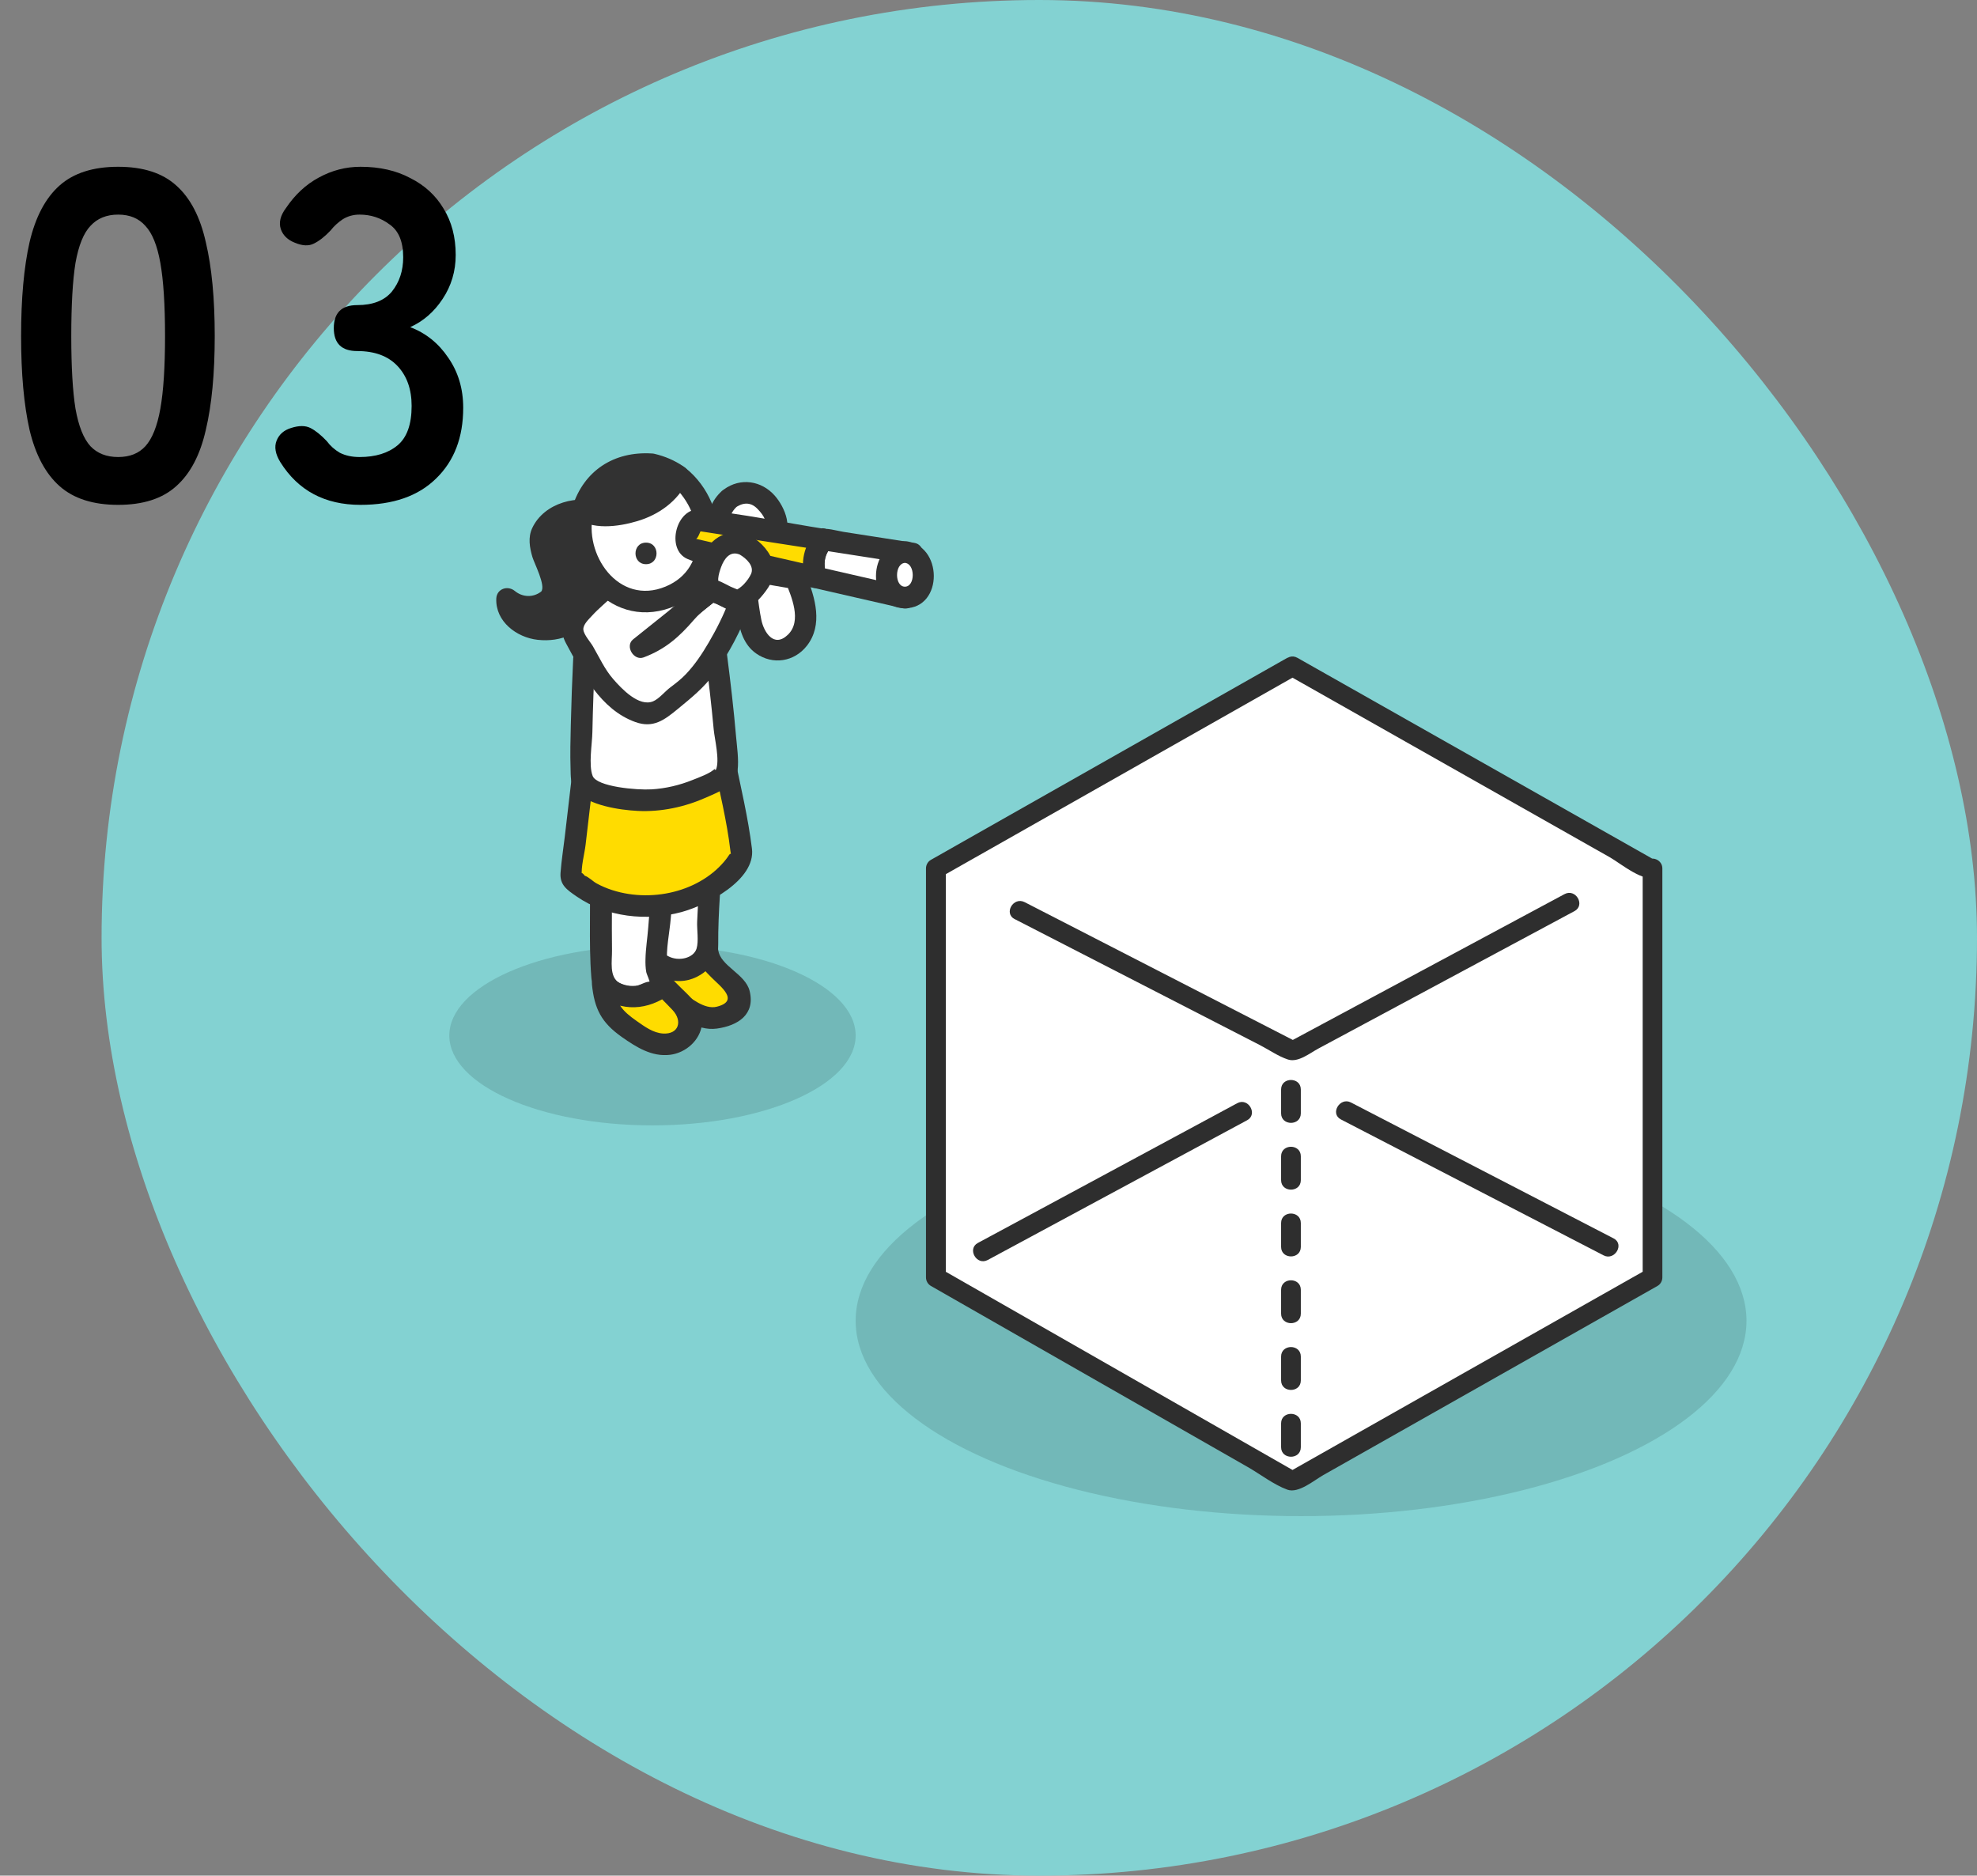 <svg width="253" height="240" viewBox="0 0 253 240" fill="none" xmlns="http://www.w3.org/2000/svg">
<rect x="0" y="0" width="253" height="240" fill="#808080" stroke="none"/>
<rect x="13" width="240" height="240" rx="120" fill="#83D2D2"/>
<ellipse cx="83.5" cy="132.5" rx="26" ry="11.5" fill="#72B8B8"/>
<g clip-path="url(#clip0_62_3455)">
<path d="M93.338 63.816C94.326 63.002 95.807 62.763 96.939 63.36C98.077 63.958 100.42 66.693 98.801 68.298L91.885 67.213C91.853 65.939 92.354 64.634 93.338 63.816Z" fill="white"/>
<path d="M94.039 65.006C94.981 64.317 95.979 64.188 96.847 65.025C97.292 65.452 98.374 66.671 97.817 67.319L99.172 66.965C96.865 66.602 94.559 66.238 92.257 65.88L93.278 67.208C93.296 66.229 93.593 65.466 94.327 64.79C95.635 63.572 93.663 61.627 92.359 62.841C91.055 64.055 90.53 65.526 90.498 67.213C90.488 67.76 90.934 68.45 91.519 68.542C92.851 68.753 94.187 68.96 95.519 69.171C96.591 69.341 98.671 70.049 99.65 69.383C101.785 67.935 100.434 64.873 99.139 63.411C97.445 61.503 94.758 61.08 92.642 62.625C91.217 63.668 92.605 66.064 94.048 65.006H94.039Z" fill="#323232"/>
<path d="M70.234 76.66C72.002 75.028 68.183 70.188 69.366 68.1C70.777 65.618 74.244 64.528 76.843 65.751L76.453 72.367C76.087 76.945 73.891 81.115 68.977 80.504C67.914 80.371 67.301 80.274 66.475 79.603C65.649 78.931 64.66 77.621 64.892 76.591C66.294 77.957 68.796 77.989 70.234 76.665V76.66Z" fill="#323232"/>
<path d="M71.223 77.64C72.75 75.842 71.868 73.695 71.2 71.709C70.768 70.426 70.142 69.268 71.079 68.105C72.374 66.496 74.709 66.381 76.477 67.089L75.456 65.76C75.326 67.953 75.275 70.169 75.066 72.357C74.876 74.38 74.356 76.794 72.722 78.187C71.088 79.58 66.16 79.791 66.29 76.596L63.913 77.571C66.169 79.419 68.93 79.419 71.223 77.644C72.634 76.55 70.652 74.61 69.255 75.695C68.234 76.486 66.874 76.435 65.886 75.621C64.962 74.863 63.56 75.341 63.51 76.596C63.393 79.52 66.099 81.566 68.8 81.869C71.822 82.205 74.49 81.005 76.092 78.421C78.347 74.78 77.999 69.879 78.245 65.76C78.282 65.103 77.776 64.652 77.224 64.431C74.049 63.163 69.631 64.307 68.109 67.572C67.552 68.758 67.775 70.045 68.127 71.258C68.355 72.045 69.882 74.964 69.26 75.69C68.114 77.042 70.072 79 71.228 77.64H71.223Z" fill="#323232"/>
<path d="M90.562 121.962C90.572 122.063 90.586 122.155 90.6 122.22C90.869 123.424 94.006 125.654 94.433 126.697C94.86 127.745 94.707 129.396 93.575 129.718C92.154 130.154 90.549 130.761 89.249 129.851C87.787 128.826 83.415 126.435 83.03 124.229C82.891 123.516 82.793 122.698 82.733 121.815C84.938 124.32 88.028 125.474 90.558 121.962H90.562Z" fill="#FFDC00"/>
<path d="M89.221 122.325C89.384 123.452 90.312 124.33 91.078 125.102C92.168 126.205 94.702 128.054 91.741 128.812C90.15 129.221 88.349 127.658 87.151 126.803C85.091 125.332 84.343 124.348 84.135 121.81L81.758 122.785C84.71 125.943 88.688 126.536 91.556 122.932C92.651 121.553 90.697 119.585 89.588 120.983C87.662 123.406 85.694 122.937 83.731 120.836C82.946 119.999 81.252 120.615 81.355 121.81C81.61 124.854 82.362 126.61 84.812 128.49C86.78 130.003 89.11 131.975 91.746 131.612C94.419 131.244 96.675 129.814 95.932 126.803C95.394 124.615 92.21 123.636 91.918 121.585C91.667 119.834 88.98 120.578 89.231 122.321L89.221 122.325Z" fill="#323232"/>
<path d="M91.161 108.441C90.873 113.154 90.386 120.187 90.562 121.962C88.033 125.47 84.942 124.32 82.737 121.815C82.375 116.473 83.322 108.846 83.322 108.846L91.161 108.446V108.441Z" fill="white"/>
<path d="M89.769 108.441C89.574 111.6 89.356 114.754 89.216 117.916C89.17 118.928 89.434 120.422 89.138 121.383C88.766 122.597 86.849 123.084 85.476 122.334C83.833 121.438 84.037 120.578 84.046 118.882C84.051 117.333 84.12 115.783 84.218 114.239C84.334 112.436 84.492 110.63 84.71 108.837L83.317 110.216C85.93 110.083 88.543 109.949 91.156 109.816C92.939 109.724 92.953 106.966 91.156 107.058C88.543 107.191 85.93 107.324 83.317 107.458C82.496 107.499 82.018 108.06 81.925 108.837C81.586 111.604 81.373 114.4 81.289 117.19C81.238 118.813 80.788 121.392 81.749 122.785C82.631 124.058 84.399 125.107 85.898 125.424C87.397 125.741 88.868 125.346 90.07 124.44C91.518 123.341 91.927 122.491 91.913 120.804C91.885 116.684 92.293 112.547 92.549 108.437C92.66 106.662 89.875 106.671 89.764 108.437L89.769 108.441Z" fill="#323232"/>
<path d="M85.058 111.375C84.715 113.733 84.52 116.464 84.246 119.944C84.079 122.123 83.555 124.104 84.706 125.787C84.673 125.989 84.627 126.178 84.627 126.32C81.833 128.334 79.039 127.791 77.136 125.976C76.676 121.024 77.09 115.944 76.811 110.975L85.058 111.375Z" fill="white"/>
<path d="M83.717 111.007C83.364 113.554 83.155 116.114 82.956 118.675C82.854 120.017 82.631 121.374 82.603 122.721C82.589 123.268 82.603 123.829 82.701 124.371C82.756 124.684 83.216 125.594 83.183 125.907C83.262 125.157 81.809 126.182 81.206 126.215C80.542 126.247 79.846 126.113 79.275 125.782C77.92 124.996 78.343 122.983 78.319 121.576C78.259 118.041 78.384 114.505 78.213 110.975L76.82 112.354C79.568 112.487 82.315 112.62 85.067 112.754C86.859 112.841 86.854 110.083 85.067 109.995C82.32 109.862 79.572 109.729 76.82 109.595C76.091 109.559 75.395 110.257 75.428 110.975C75.655 115.678 75.302 120.404 75.678 125.097C75.91 127.998 79.169 129.253 81.874 128.904C83.09 128.748 85.174 128.145 85.838 127.015C86.567 125.773 85.508 124.596 85.388 123.373C85.193 121.489 85.689 119.351 85.843 117.466C85.996 115.581 86.149 113.641 86.413 111.738C86.655 110 83.972 109.251 83.726 111.002L83.717 111.007Z" fill="#323232"/>
<path d="M84.631 126.316C84.631 126.173 84.677 125.99 84.71 125.783C84.812 125.934 84.928 126.086 85.063 126.233C86.135 127.631 88.762 129.254 88.441 131.051C87.318 134.628 83.568 133.952 81.322 132.182C79.749 131.175 78.078 130.049 77.428 128.307C77.307 127.53 77.214 126.753 77.14 125.967C79.043 127.783 81.837 128.325 84.631 126.311V126.316Z" fill="#FFDC00"/>
<path d="M85.972 126.684L86.051 126.15L83.508 126.481C84.292 127.493 85.211 128.32 86.079 129.254C87.36 130.628 86.887 132.37 84.845 132.246C83.578 132.168 82.487 131.35 81.498 130.66C79.586 129.322 78.783 128.398 78.533 125.976L76.156 126.95C78.941 129.355 82.255 129.497 85.337 127.511C86.831 126.546 85.439 124.155 83.93 125.13C81.912 126.431 79.999 126.619 78.129 125.001C77.317 124.298 75.623 124.688 75.753 125.976C76.068 129.079 76.959 130.849 79.572 132.688C81.401 133.97 83.401 135.258 85.754 134.968C87.764 134.72 89.597 133.12 89.838 131.06C90.14 128.477 87.286 126.854 85.917 125.093C85.295 124.293 83.568 124.095 83.373 125.424L83.294 125.957C83.039 127.695 85.722 128.444 85.982 126.693L85.972 126.684Z" fill="#323232"/>
<path d="M92.665 97.197C92.665 97.197 94.6 106.782 94.943 109.379C90.808 116.767 78.987 118.123 73.046 112.326L74.652 98.608L92.66 97.197H92.665Z" fill="#FFDC00"/>
<path d="M91.323 97.564C92.075 101.293 93.027 105.067 93.468 108.846C93.584 109.839 93.598 108.943 93.314 109.384C92.939 109.972 92.479 110.496 91.983 110.984C91.036 111.912 89.917 112.657 88.715 113.227C86.176 114.422 83.225 114.818 80.454 114.39C79.02 114.17 77.618 113.733 76.347 113.039C75.887 112.79 75.302 112.184 74.843 112.064C74.416 111.526 74.281 111.604 74.444 112.303L74.462 112.156C74.328 110.915 74.792 109.324 74.94 108.087C75.311 104.929 75.678 101.766 76.049 98.608L74.657 99.987C80.658 99.518 86.664 99.045 92.665 98.576C94.438 98.438 94.456 95.679 92.665 95.817C86.664 96.286 80.658 96.76 74.657 97.229C73.84 97.293 73.358 97.812 73.265 98.608C72.935 101.412 72.61 104.217 72.281 107.021C72.1 108.57 71.845 110.133 71.733 111.687C71.622 113.241 72.55 113.852 73.803 114.717C77.641 117.36 82.76 117.912 87.216 116.703C90.437 115.829 96.721 112.616 96.229 108.602C95.737 104.589 94.795 100.727 94.006 96.833C93.653 95.096 90.971 95.831 91.319 97.569L91.323 97.564Z" fill="#323232"/>
<path d="M91.663 83.869C91.663 83.869 93.556 98.585 92.879 99.059C87.43 102.856 80.037 103.67 74.644 100.24C74.003 99.831 74.746 84.232 74.746 84.232L91.663 83.869Z" fill="white"/>
<path d="M90.27 83.869C90.674 87.018 91.041 90.172 91.333 93.33C91.449 94.572 92.141 97.302 91.616 98.498C91.639 98.452 91.268 98.622 91.561 98.277C91.004 98.939 89.393 99.495 88.627 99.803C86.966 100.474 85.17 100.897 83.383 101.003C81.471 101.118 76.393 100.668 75.846 99.293C75.298 97.918 75.781 95.188 75.808 93.703C75.874 90.544 75.99 87.386 76.138 84.232L74.746 85.611C80.385 85.492 86.024 85.372 91.663 85.248C93.454 85.212 93.459 82.453 91.663 82.49C86.024 82.609 80.385 82.729 74.746 82.853C73.966 82.871 73.391 83.474 73.353 84.232C73.219 87.078 73.112 89.928 73.047 92.779C73.001 94.622 72.954 96.475 73.015 98.318C73.047 99.265 72.977 100.461 73.66 101.21C75.349 103.067 79.266 103.642 81.61 103.762C84.613 103.913 87.643 103.26 90.377 102.042C92.025 101.307 94.164 100.548 94.392 98.585C94.559 97.16 94.317 95.624 94.192 94.204C93.895 90.751 93.491 87.303 93.05 83.865C92.828 82.127 90.038 82.104 90.266 83.865L90.27 83.869Z" fill="#323232"/>
<path d="M77.475 75.258L85.754 71.084L93.459 73.626L91.171 75.456L90.618 75.175C90.618 75.175 89.031 76.711 88.121 77.892L82 82.788C84.362 81.984 86.441 80.384 87.815 78.32C87.903 78.187 88.01 78.044 88.126 77.892L91.175 75.456L94.656 77.212C94.656 77.212 91.393 85.947 86.743 88.967C85.415 89.827 84.251 91.588 82.682 91.339C80.069 90.926 76.816 87.634 75.706 85.257C75.256 84.292 73.817 81.97 73.311 81.028C72.425 79.373 76.737 76.026 77.475 75.254V75.258Z" fill="white"/>
<path d="M78.175 76.449C79.354 75.856 80.537 75.258 81.716 74.665L84.427 73.3C84.793 73.116 86.093 72.721 86.297 72.357C86.033 72.822 84.919 72.072 86.218 72.693C87.016 73.075 87.973 73.272 88.808 73.548C90.233 74.017 91.662 74.49 93.087 74.959L92.475 72.656C91.713 73.268 90.948 73.879 90.186 74.486L91.876 74.27L91.323 73.989C90.766 73.709 90.094 73.755 89.634 74.205C88.205 75.603 87.003 77.028 85.443 78.274C83.967 79.456 82.491 80.637 81.016 81.814C79.948 82.669 81.099 84.595 82.371 84.117C85.155 83.069 86.919 81.497 88.822 79.29C89.773 78.191 91.013 77.345 92.159 76.43L90.469 76.647C91.63 77.23 92.79 77.819 93.95 78.403L93.31 76.844C92.609 78.697 91.704 80.495 90.702 82.205C89.857 83.648 88.924 85.06 87.764 86.273C87.16 86.908 86.487 87.427 85.787 87.951C85.086 88.475 84.362 89.4 83.596 89.731C81.767 90.512 79.521 88.098 78.477 86.898C77.377 85.639 76.713 84.136 75.882 82.706C75.567 82.159 74.708 81.216 74.653 80.568C74.597 79.92 75.353 79.235 75.762 78.784C76.597 77.865 77.567 77.093 78.454 76.228C79.73 74.978 77.762 73.028 76.486 74.279C74.277 76.444 70.587 78.899 72.429 82.306C74.522 86.172 76.838 90.779 81.299 92.388C83.601 93.22 85.025 92.126 86.743 90.714C88.46 89.303 90.047 88.029 91.388 86.213C93.319 83.602 94.841 80.614 95.983 77.58C96.187 77.042 95.853 76.279 95.343 76.021C94.182 75.438 93.022 74.849 91.862 74.265C91.254 73.957 90.683 74.072 90.172 74.481C89.212 75.249 88.121 75.962 87.249 76.821C85.364 78.669 84.269 80.467 81.619 81.46L82.974 83.763C84.45 82.582 85.926 81.4 87.402 80.223C88.961 78.977 90.163 77.548 91.593 76.155L89.903 76.371L90.456 76.651C91.064 76.959 91.634 76.844 92.145 76.435C92.906 75.824 93.672 75.212 94.433 74.605C95.306 73.907 94.716 72.596 93.82 72.302C92.321 71.806 90.827 71.314 89.328 70.817C88 70.38 86.418 69.475 85.03 69.902C83.642 70.33 82.213 71.323 80.904 71.98C79.526 72.674 78.143 73.373 76.764 74.067C75.168 74.872 76.574 77.253 78.171 76.449H78.175Z" fill="#323232"/>
<path d="M90.618 75.18L91.17 75.461L88.121 77.897C89.031 76.72 90.618 75.18 90.618 75.18Z" fill="white"/>
<path d="M89.912 76.371L90.465 76.651L90.182 74.486C89.165 75.3 88.149 76.109 87.132 76.922L89.1 78.872C89.857 77.906 90.716 77.014 91.597 76.155C92.878 74.909 90.91 72.96 89.629 74.206C88.748 75.061 87.889 75.957 87.132 76.922C86.037 78.32 87.689 80.003 89.1 78.872C90.117 78.058 91.133 77.249 92.15 76.435C92.832 75.893 92.609 74.642 91.867 74.27L91.314 73.99C90.646 73.649 89.806 73.815 89.411 74.486C89.049 75.102 89.24 76.035 89.912 76.371Z" fill="#323232"/>
<path d="M83.387 59.402C84.691 59.65 85.819 60.175 86.771 60.878C84.849 65.158 79.141 66.454 75.172 65.668C75.019 65.517 74.81 65.36 74.602 65.19C75.59 61.747 78.435 58.956 83.383 59.402H83.387Z" fill="#323232"/>
<path d="M83.016 60.731C84.162 61.002 85.1 61.416 86.07 62.069L85.569 60.184C84.631 62.059 83.095 63.273 81.099 63.935C79.888 64.335 76.727 65.172 75.595 64.216L75.952 65.558C77.057 62.078 79.786 60.57 83.387 60.781C85.179 60.887 85.17 58.129 83.387 58.023C78.551 57.733 74.722 60.225 73.265 64.822C73.126 65.259 73.265 65.861 73.623 66.165C75.66 67.884 79.145 67.406 81.564 66.68C84.32 65.857 86.683 64.16 87.973 61.572C88.326 60.869 88.131 60.129 87.472 59.687C86.307 58.901 85.123 58.395 83.754 58.069C82.014 57.655 81.271 60.312 83.011 60.731H83.016Z" fill="#323232"/>
<path d="M74.606 65.19C74.811 65.36 75.02 65.517 75.177 65.668C79.145 66.454 84.854 65.163 86.776 60.878C89.542 62.919 90.846 66.491 90.697 69.378C90.479 73.516 86.957 76.918 82.752 76.941C82.148 76.941 81.573 76.881 81.03 76.757C76.714 75.769 73.831 71.323 74.268 66.992C74.328 66.381 74.444 65.774 74.616 65.186L74.606 65.19Z" fill="white"/>
<path d="M73.622 66.165C75.66 67.884 79.145 67.406 81.563 66.68C84.32 65.857 86.683 64.16 87.973 61.572L85.787 61.853C89.992 65.222 90.957 72.642 85.183 75.051C79.136 77.575 74.597 70.859 75.948 65.553C76.388 63.834 73.701 63.099 73.26 64.818C71.399 72.114 77.716 80.683 85.815 77.768C93.654 74.946 93.681 64.657 87.75 59.903C87.11 59.389 85.996 59.315 85.564 60.184C84.626 62.059 83.09 63.273 81.095 63.935C79.883 64.335 76.723 65.172 75.59 64.216C74.23 63.071 72.253 65.016 73.622 66.165Z" fill="#323232"/>
<path d="M82.673 69.433C84.464 69.433 84.469 72.192 82.673 72.192C80.877 72.192 80.877 69.433 82.673 69.433Z" fill="#323232"/>
<path d="M116.604 70.79L115.838 76.495L104.37 73.87C103.808 72.183 104.091 70.358 105.349 69.038L116.604 70.79Z" fill="white"/>
<path d="M115.211 70.79C114.956 72.693 114.701 74.592 114.446 76.495L116.209 75.166C112.385 74.293 108.565 73.415 104.741 72.541L105.716 73.507C105.368 72.206 105.433 71.111 106.338 70.017L104.982 70.371C108.732 70.955 112.487 71.539 116.237 72.123C117.992 72.394 118.743 69.737 116.98 69.461C113.963 68.992 110.946 68.523 107.934 68.054C107.085 67.921 105.665 67.457 104.82 67.778C102.56 68.643 102.546 72.412 103.033 74.233C103.154 74.683 103.544 75.088 104.008 75.198C107.832 76.072 111.652 76.95 115.476 77.823C116.451 78.044 117.119 77.396 117.24 76.495C117.495 74.592 117.75 72.693 118.005 70.79C118.242 69.034 115.453 69.052 115.221 70.79H115.211Z" fill="#323232"/>
<path d="M105.349 69.043C104.091 70.358 103.808 72.187 104.37 73.874L104.3 73.856L88.321 70.197C87.694 69.084 87.439 68.068 88.957 66.491L105.354 69.038L105.349 69.043Z" fill="#FFDC00"/>
<path d="M104.365 68.064C102.838 69.912 102.407 71.916 103.028 74.233L104.741 72.537C101.98 71.902 99.218 71.272 96.457 70.642C94.591 70.215 92.725 69.787 90.864 69.36C90.293 69.231 89.727 69.098 89.156 68.969C89.068 68.951 88.817 68.942 88.752 68.877C89.286 69.41 89.546 67.916 89.936 67.466L88.581 67.82C94.048 68.67 99.51 69.521 104.978 70.367C106.732 70.638 107.484 67.981 105.72 67.705C100.364 66.873 94.971 65.728 89.583 65.195C86.548 64.896 85.132 70.316 87.991 71.53C90.298 72.509 93.282 72.739 95.719 73.3C98.48 73.93 101.242 74.559 104.003 75.194C105.033 75.428 105.999 74.541 105.716 73.498C105.368 72.196 105.433 71.102 106.338 70.008C107.465 68.647 105.502 66.684 104.37 68.059L104.365 68.064Z" fill="#323232"/>
<path d="M115.801 70.647C117.114 70.647 118.182 71.948 118.182 73.548C118.182 75.148 117.119 76.449 115.801 76.449C114.483 76.449 113.42 75.148 113.42 73.548C113.42 71.948 114.483 70.647 115.801 70.647Z" fill="white"/>
<path d="M115.801 72.026C117.137 72.118 117.142 75.07 115.801 75.07C114.46 75.07 114.464 72.118 115.801 72.026C117.578 71.902 117.592 69.144 115.801 69.268C110.914 69.613 110.821 77.828 115.801 77.828C120.781 77.828 120.688 69.613 115.801 69.268C114.014 69.144 114.019 71.902 115.801 72.026Z" fill="#323232"/>
<path d="M101.84 74.022C102.318 75.198 102.796 76.389 103 77.644C103.2 78.899 103.103 80.237 102.471 81.345C101.84 82.448 100.615 83.267 99.334 83.189C98.29 83.124 97.347 82.49 96.689 81.685C96.029 80.881 95.208 73.773 94.804 72.817L101.84 74.022Z" fill="white"/>
<path d="M100.499 74.389C101.274 76.325 102.671 79.465 100.815 81.23C99.004 82.954 97.751 80.839 97.436 79.341C96.962 77.097 96.916 74.61 96.146 72.445L94.433 74.141C96.777 74.541 99.125 74.946 101.469 75.346C103.223 75.644 103.975 72.987 102.212 72.684C99.868 72.284 97.519 71.879 95.176 71.479C94.219 71.314 93.078 72.091 93.463 73.176C94.609 76.398 93.63 81.414 96.763 83.616C98.907 85.124 101.655 84.678 103.26 82.628C105.354 79.948 104.319 76.481 103.186 73.649C102.532 72.017 99.84 72.73 100.499 74.385V74.389Z" fill="#323232"/>
<path d="M95.385 69.778C96.503 70.362 97.872 72.008 97.663 73.24C97.455 74.472 95.57 76.647 94.341 76.909L90.753 75.392C90.001 74.385 91.064 71.282 91.913 70.358C92.763 69.433 94.266 69.194 95.385 69.774V69.778Z" fill="white"/>
<path d="M94.679 70.969C95.515 71.461 96.578 72.445 96.104 73.461C95.733 74.256 94.842 75.323 93.969 75.58L95.041 75.718L93.505 75.07C93.259 74.964 91.788 74.127 91.551 74.242C91.389 74.32 91.955 74.606 91.913 74.619C91.904 74.619 91.909 74.072 91.913 74.022C91.955 73.52 92.118 73.01 92.289 72.541C92.665 71.534 93.403 70.413 94.684 70.969C96.308 71.677 97.729 69.3 96.09 68.588C92.906 67.204 90.437 69.144 89.491 72.141C89.119 73.323 88.79 74.978 89.551 76.09C90.034 76.794 91.097 77.028 91.844 77.341C92.544 77.64 93.552 78.274 94.341 78.288C95.668 78.306 96.972 76.922 97.719 75.994C98.578 74.927 99.321 73.635 98.991 72.229C98.634 70.693 97.427 69.374 96.09 68.588C94.545 67.677 93.143 70.063 94.684 70.969H94.679Z" fill="#323232"/>
</g>
<ellipse cx="166.5" cy="169" rx="57" ry="25" fill="#72B8B8"/>
<path d="M165.389 85.254L119.762 111.113V163.456L165.389 189.532L211.465 163.456V111.113L211.276 111.222L165.389 85.254Z" fill="white"/>
<path d="M164.753 84.166C151.439 91.709 138.129 99.256 124.814 106.799C122.917 107.874 121.02 108.95 119.127 110.025C118.74 110.243 118.5 110.672 118.5 111.113V163.455C118.5 163.896 118.74 164.325 119.127 164.543C132.643 172.267 146.159 179.994 159.68 187.718C161.283 188.634 162.999 189.973 164.741 190.612C166.167 191.133 168.161 189.415 169.343 188.747C177.193 184.304 185.042 179.86 192.892 175.421C199.299 171.796 205.702 168.172 212.109 164.547C212.496 164.329 212.735 163.901 212.735 163.46V111.117C212.735 110.151 211.667 109.559 210.838 110.029L210.645 110.138H211.919C198.554 102.574 185.19 95.01 171.825 87.451C169.894 86.359 167.963 85.267 166.036 84.175C164.623 83.373 163.348 85.548 164.762 86.35C178.526 94.141 192.295 101.932 206.059 109.722C207.359 110.457 210.514 113.116 212.113 112.209L210.216 111.121V163.464L210.842 162.376C197.423 169.969 183.999 177.567 170.58 185.16C168.64 186.256 166.701 187.353 164.766 188.453H166.04C152.726 180.843 139.416 173.237 126.102 165.627C124.204 164.543 122.307 163.46 120.414 162.376L121.041 163.464V111.121L120.414 112.209C133.728 104.666 147.039 97.119 160.353 89.576C162.25 88.501 164.147 87.425 166.04 86.35C167.454 85.548 166.184 83.373 164.766 84.175L164.753 84.166Z" fill="#2E2E2E"/>
<path d="M129.862 117.61C140.32 122.981 150.778 128.357 161.236 133.729C162.381 134.317 163.596 135.174 164.825 135.573C166.116 135.993 167.614 134.762 168.72 134.166C174.782 130.911 180.848 127.656 186.91 124.405C191.769 121.797 196.628 119.189 201.487 116.585C202.917 115.816 201.646 113.641 200.212 114.409C189.905 119.941 179.595 125.472 169.288 131.003C167.799 131.801 166.31 132.599 164.821 133.401H166.095C155.881 128.156 145.671 122.906 135.457 117.66C134.015 116.921 132.572 116.178 131.129 115.438C129.686 114.699 128.407 116.871 129.854 117.614L129.862 117.61Z" fill="#2E2E2E"/>
<path d="M163.945 139.407V142.461C163.945 144.082 166.469 144.086 166.469 142.461V139.407C166.469 137.786 163.945 137.782 163.945 139.407Z" fill="#2E2E2E"/>
<path d="M163.945 147.954V151.007C163.945 152.628 166.469 152.632 166.469 151.007V147.954C166.469 146.333 163.945 146.328 163.945 147.954Z" fill="#2E2E2E"/>
<path d="M163.945 156.496V159.55C163.945 161.171 166.469 161.175 166.469 159.55V156.496C166.469 154.875 163.945 154.871 163.945 156.496Z" fill="#2E2E2E"/>
<path d="M163.945 165.039V168.092C163.945 169.713 166.469 169.717 166.469 168.092V165.039C166.469 163.418 163.945 163.413 163.945 165.039Z" fill="#2E2E2E"/>
<path d="M163.945 173.581V176.634C163.945 178.256 166.469 178.26 166.469 176.634V173.581C166.469 171.96 163.945 171.956 163.945 173.581Z" fill="#2E2E2E"/>
<path d="M163.945 182.128V185.181C163.945 186.803 166.469 186.807 166.469 185.181V182.128C166.469 180.507 163.945 180.503 163.945 182.128Z" fill="#2E2E2E"/>
<path d="M126.408 161.221C136.076 156.014 145.747 150.801 155.414 145.594C156.811 144.842 158.207 144.09 159.604 143.338C161.001 142.587 159.76 140.39 158.329 141.163C148.662 146.371 138.991 151.583 129.324 156.791C127.927 157.542 126.53 158.294 125.134 159.046C123.737 159.798 124.978 161.994 126.408 161.221Z" fill="#2E2E2E"/>
<path d="M171.602 143.242C181.412 148.319 191.222 153.393 201.036 158.47C202.433 159.193 203.826 159.915 205.222 160.637C206.619 161.36 207.94 159.21 206.497 158.462C196.687 153.384 186.877 148.311 177.062 143.233C175.666 142.511 174.273 141.789 172.876 141.066C171.48 140.344 170.159 142.494 171.602 143.242Z" fill="#2E2E2E"/>
<path d="M15.12 64.6C11.92 64.6 9.42 63.8 7.62 62.2C5.82 60.6 4.54 58.2 3.78 55C3.06 51.8 2.7 47.8 2.7 43C2.7 38.2 3.06 34.2 3.78 31C4.54 27.76 5.82 25.34 7.62 23.74C9.42 22.14 11.92 21.34 15.12 21.34C18.32 21.34 20.8 22.14 22.56 23.74C24.36 25.34 25.62 27.76 26.34 31C27.1 34.2 27.48 38.2 27.48 43C27.48 47.8 27.1 51.8 26.34 55C25.62 58.2 24.36 60.6 22.56 62.2C20.8 63.8 18.32 64.6 15.12 64.6ZM15.12 58.48C16.6 58.48 17.76 58.02 18.6 57.1C19.48 56.14 20.12 54.54 20.52 52.3C20.92 50.06 21.12 46.96 21.12 43C21.12 39 20.92 35.88 20.52 33.64C20.12 31.4 19.48 29.82 18.6 28.9C17.76 27.94 16.6 27.46 15.12 27.46C13.64 27.46 12.46 27.94 11.58 28.9C10.7 29.82 10.06 31.4 9.66 33.64C9.3 35.88 9.12 39 9.12 43C9.12 46.96 9.3 50.06 9.66 52.3C10.06 54.54 10.7 56.14 11.58 57.1C12.46 58.02 13.64 58.48 15.12 58.48ZM46.137 64.6C41.577 64.6 38.157 62.78 35.877 59.14C35.237 58.1 35.077 57.18 35.397 56.38C35.717 55.58 36.337 55.04 37.257 54.76C38.257 54.44 39.077 54.44 39.717 54.76C40.357 55.08 41.057 55.64 41.817 56.44C42.257 57.04 42.817 57.54 43.497 57.94C44.217 58.3 45.057 58.48 46.017 58.48C48.057 58.48 49.677 57.98 50.877 56.98C52.077 55.98 52.677 54.3 52.677 51.94C52.677 49.82 52.077 48.12 50.877 46.84C49.677 45.56 47.957 44.92 45.717 44.92C43.717 44.92 42.717 43.94 42.717 41.98C42.717 40.02 43.717 39.04 45.717 39.04C47.717 39.04 49.197 38.46 50.157 37.3C51.117 36.1 51.597 34.64 51.597 32.92C51.597 30.92 51.017 29.52 49.857 28.72C48.737 27.88 47.457 27.46 46.017 27.46C45.217 27.46 44.497 27.66 43.857 28.06C43.257 28.46 42.737 28.94 42.297 29.5C41.537 30.3 40.817 30.86 40.137 31.18C39.497 31.5 38.697 31.46 37.737 31.06C36.817 30.7 36.217 30.12 35.937 29.32C35.657 28.48 35.877 27.58 36.597 26.62C37.757 24.9 39.157 23.6 40.797 22.72C42.477 21.8 44.257 21.34 46.137 21.34C48.577 21.34 50.697 21.82 52.497 22.78C54.337 23.7 55.757 25 56.757 26.68C57.797 28.36 58.317 30.34 58.317 32.62C58.317 34.7 57.757 36.58 56.637 38.26C55.557 39.9 54.177 41.1 52.497 41.86C54.497 42.62 56.117 43.92 57.357 45.76C58.637 47.6 59.277 49.74 59.277 52.18C59.277 55.98 58.117 59 55.797 61.24C53.517 63.48 50.297 64.6 46.137 64.6Z" fill="black"/>
<defs>
<clipPath id="clip0_62_3455">
<rect width="56" height="77" fill="white" transform="translate(63.5 58)"/>
</clipPath>
</defs>
</svg>
